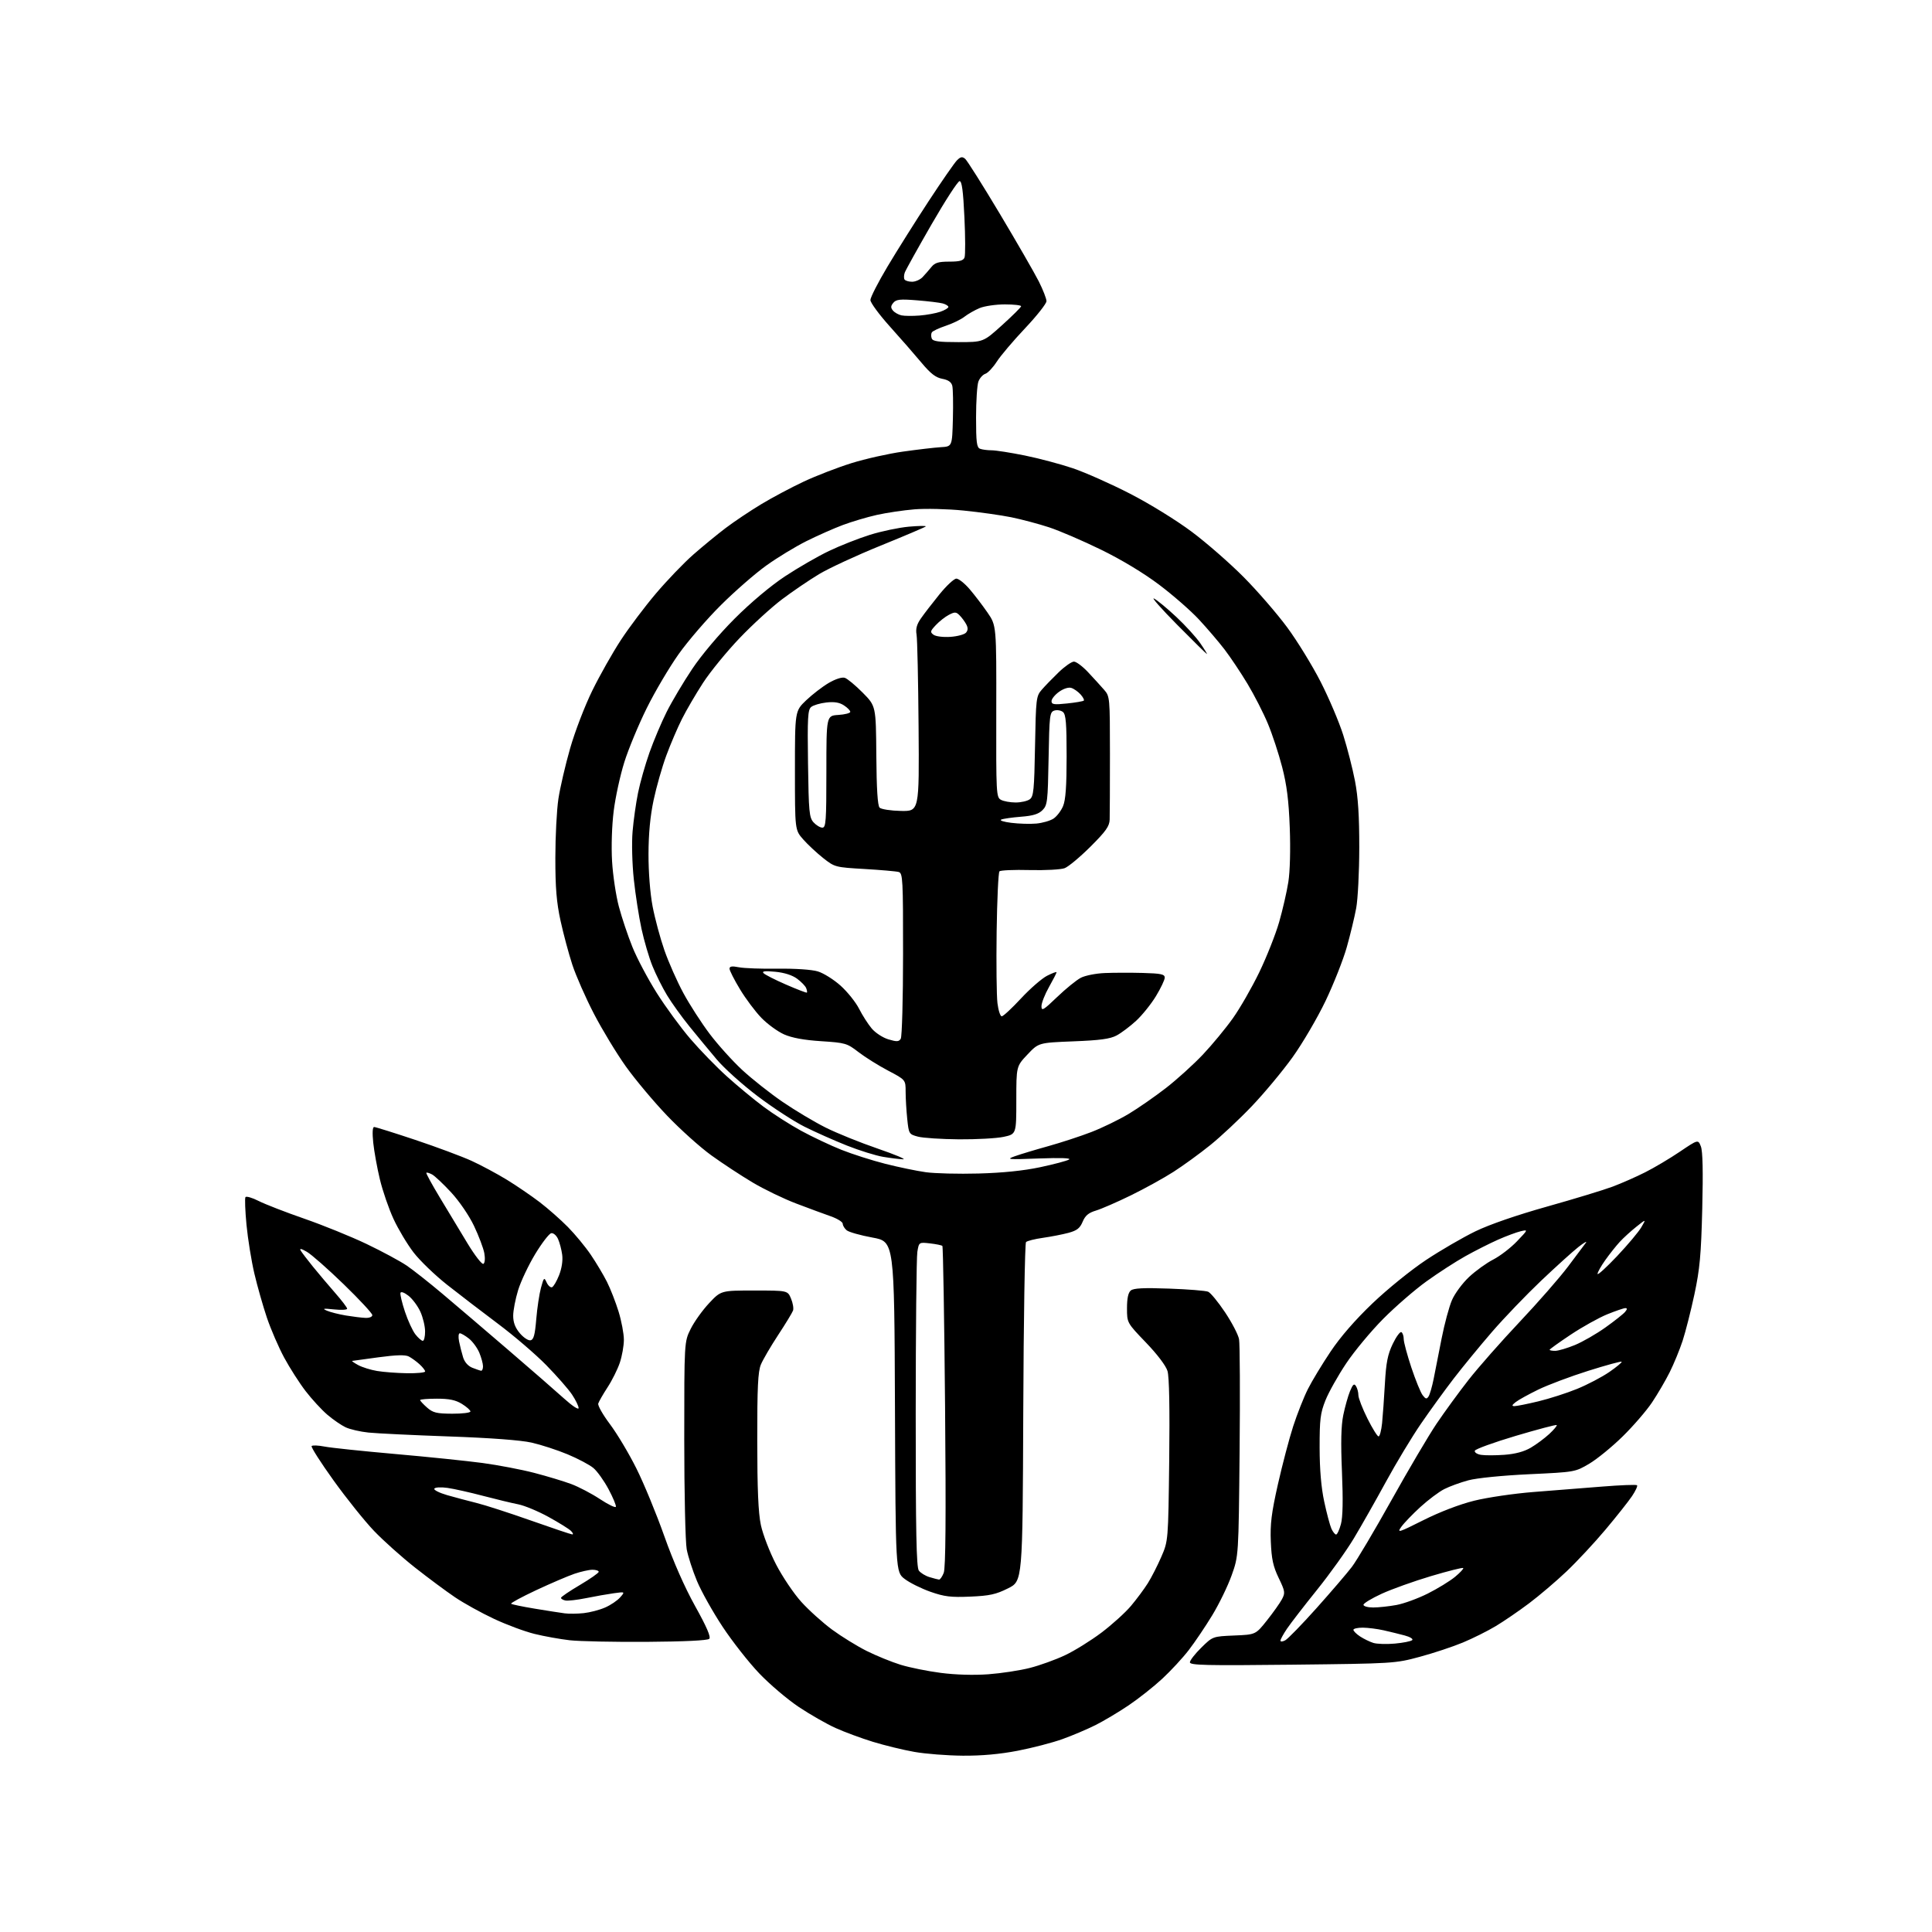 <?xml version="1.0" encoding="UTF-8" standalone="no"?>
<svg 
  version="1.1" 
  xmlns="http://www.w3.org/2000/svg" 
  xmlns:xlink="http://www.w3.org/1999/xlink" 
  xmlns:svg="http://www.w3.org/2000/svg"
  xmlns:rdf="http://www.w3.org/1999/02/22-rdf-syntax-ns#"
  xmlns:cc="http://creativecommons.org/ns#"
  xmlns:dc="http://purl.org/dc/elements/1.1/"
  viewBox="0 0 768 768"
  width="768"
  height="768"
>
<style>svg {background-color: white; }</style>"
<path stroke="none" fill="black" fill-rule="evenodd" d="M382.70,697.91C376.54,697.86 367.90,697.19 363.50,696.41C359.10,695.64 351.68,693.83 347.00,692.40C342.32,690.96 335.62,688.48 332.11,686.89C328.60,685.30 322.05,681.56 317.56,678.57C313.07,675.58 306.00,669.58 301.84,665.23C297.68,660.88 291.11,652.51 287.22,646.62C283.34,640.74 278.76,632.58 277.06,628.48C275.35,624.38 273.51,618.71 272.98,615.88C272.44,613.04 272.00,593.33 272.00,572.06C272.00,533.39 272.00,533.39 274.57,528.24C275.98,525.40 279.27,520.81 281.87,518.04C286.60,513.00 286.60,513.00 299.85,513.00C313.10,513.00 313.10,513.00 314.44,516.20C315.18,517.96 315.54,520.09 315.25,520.95C314.95,521.80 312.29,526.19 309.32,530.70C306.36,535.21 303.28,540.48 302.47,542.42C301.30,545.22 301.00,551.39 301.02,572.72C301.03,592.04 301.43,601.37 302.46,606.23C303.25,609.94 305.95,616.96 308.48,621.85C311.00,626.73 315.52,633.44 318.53,636.77C321.53,640.09 327.03,645.04 330.74,647.78C334.46,650.52 340.65,654.34 344.50,656.27C348.35,658.19 354.43,660.67 358.00,661.77C361.57,662.87 368.77,664.33 374.00,665.00C379.86,665.76 387.09,665.97 392.86,665.55C398.00,665.17 405.45,664.04 409.41,663.02C413.37,662.01 419.66,659.74 423.40,657.97C427.13,656.21 433.63,652.17 437.84,649.00C442.05,645.82 447.34,641.04 449.59,638.36C451.84,635.69 454.85,631.63 456.29,629.34C457.73,627.05 460.14,622.33 461.65,618.84C464.39,612.50 464.39,612.50 464.78,580.50C465.02,559.81 464.79,547.26 464.10,545.00C463.47,542.90 460.03,538.36 455.52,533.67C448.00,525.84 448.00,525.84 448.00,520.04C448.00,516.10 448.48,513.85 449.51,512.99C450.62,512.07 454.61,511.87 464.76,512.24C472.32,512.51 479.29,513.07 480.25,513.48C481.21,513.88 484.23,517.55 486.96,521.63C489.69,525.71 492.20,530.53 492.54,532.35C492.88,534.17 492.98,554.29 492.76,577.08C492.36,618.50 492.36,618.50 489.60,626.21C488.09,630.46 484.62,637.59 481.90,642.07C479.18,646.55 474.97,652.79 472.56,655.92C470.15,659.06 465.39,664.20 462.00,667.34C458.60,670.49 452.60,675.23 448.66,677.89C444.72,680.55 438.80,684.08 435.50,685.74C432.20,687.39 426.28,689.91 422.34,691.32C418.40,692.74 410.39,694.82 404.54,695.95C397.40,697.32 390.21,697.97 382.70,697.91zM513.75,661.74C479.47,662.12 473.00,661.97 473.00,660.80C473.00,660.04 475.04,657.41 477.54,654.96C482.08,650.50 482.08,650.50 490.61,650.14C499.14,649.79 499.14,649.79 503.63,644.14C506.09,641.04 508.78,637.26 509.58,635.75C510.95,633.19 510.85,632.57 508.29,627.25C506.08,622.66 505.46,619.76 505.17,612.85C504.88,605.84 505.41,601.50 507.99,590.03C509.75,582.24 512.48,571.85 514.07,566.94C515.67,562.02 518.29,555.39 519.91,552.18C521.52,548.98 525.57,542.28 528.91,537.30C532.82,531.45 538.73,524.65 545.63,518.06C551.58,512.38 560.99,504.77 566.90,500.85C572.73,496.99 581.55,491.87 586.50,489.47C592.09,486.76 602.92,483.02 615.10,479.60C625.88,476.57 637.58,473.01 641.11,471.68C644.64,470.35 650.45,467.79 654.01,465.99C657.58,464.19 663.77,460.52 667.76,457.82C675.02,452.92 675.02,452.92 676.12,455.71C676.86,457.59 677.04,465.66 676.67,480.50C676.21,498.91 675.70,504.46 673.56,514.50C672.15,521.10 670.03,529.42 668.86,533.00C667.68,536.58 665.37,542.20 663.72,545.50C662.07,548.80 658.91,554.20 656.70,557.50C654.49,560.80 649.24,566.88 645.04,571.00C640.85,575.12 634.87,580.00 631.77,581.84C626.12,585.17 626.11,585.17 607.81,586.03C597.19,586.53 587.07,587.54 583.72,588.44C580.54,589.29 576.21,590.87 574.10,591.95C571.99,593.02 567.73,596.23 564.62,599.06C561.52,601.90 558.11,605.44 557.04,606.94C555.24,609.47 555.87,609.28 565.80,604.30C572.33,601.02 580.20,598.00 586.00,596.56C591.23,595.26 601.80,593.71 609.50,593.10C617.20,592.50 629.51,591.53 636.85,590.94C644.19,590.35 650.45,590.11 650.75,590.41C651.05,590.71 650.15,592.66 648.76,594.73C647.37,596.80 642.64,602.77 638.25,608.00C633.86,613.23 626.88,620.72 622.74,624.65C618.60,628.58 611.90,634.28 607.86,637.32C603.81,640.37 597.86,644.44 594.63,646.38C591.41,648.32 585.50,651.27 581.52,652.93C577.53,654.59 569.82,657.15 564.38,658.61C554.60,661.25 554.08,661.29 513.75,661.74zM554.50,653.35C557.80,653.05 560.89,652.43 561.38,651.97C561.86,651.52 560.51,650.68 558.38,650.12C556.24,649.55 552.48,648.63 550.00,648.07C547.52,647.51 543.81,647.04 541.75,647.02C539.69,647.01 538.00,647.40 538.00,647.88C538.00,648.37 539.20,649.56 540.66,650.52C542.13,651.48 544.49,652.63 545.91,653.08C547.34,653.53 551.20,653.65 554.50,653.35zM257.20,652.66C244.17,652.75 230.35,652.46 226.50,652.03C222.65,651.59 216.35,650.46 212.50,649.51C208.65,648.57 201.39,645.87 196.38,643.52C191.36,641.17 184.38,637.31 180.88,634.94C177.37,632.57 170.22,627.27 165.00,623.15C159.78,619.04 152.45,612.49 148.71,608.59C144.98,604.69 137.73,595.65 132.60,588.50C127.46,581.35 123.54,575.20 123.88,574.83C124.22,574.45 126.53,574.55 129.00,575.03C131.47,575.52 144.07,576.84 157.00,577.98C169.93,579.11 185.59,580.73 191.80,581.56C198.02,582.40 207.29,584.17 212.40,585.50C217.51,586.83 224.13,588.83 227.10,589.94C230.07,591.05 235.20,593.74 238.50,595.92C241.80,598.10 244.65,599.47 244.82,598.97C245.00,598.47 243.69,595.32 241.91,591.98C240.12,588.63 237.42,584.85 235.90,583.57C234.38,582.29 229.76,579.84 225.63,578.12C221.51,576.40 215.06,574.31 211.32,573.46C206.99,572.49 195.00,571.59 178.50,571.01C164.20,570.50 149.80,569.81 146.50,569.47C143.20,569.13 139.08,568.18 137.36,567.36C135.63,566.54 132.36,564.29 130.10,562.35C127.84,560.42 123.97,556.21 121.49,552.99C119.02,549.78 115.19,543.79 112.97,539.69C110.76,535.59 107.67,528.44 106.10,523.81C104.54,519.18 102.29,511.27 101.11,506.24C99.93,501.20 98.53,492.51 97.99,486.93C97.46,481.34 97.27,476.37 97.57,475.89C97.86,475.41 100.22,476.09 102.80,477.40C105.39,478.71 113.58,481.89 121.00,484.46C128.43,487.04 139.54,491.55 145.70,494.49C151.85,497.43 159.05,501.31 161.70,503.11C164.34,504.92 170.78,510.00 176.00,514.41C181.22,518.81 192.93,528.79 202.00,536.59C211.07,544.38 221.09,553.10 224.25,555.96C227.52,558.91 230.00,560.54 230.00,559.72C230.00,558.93 228.83,556.53 227.41,554.39C225.99,552.25 221.37,546.98 217.16,542.68C212.95,538.38 204.32,530.98 198.00,526.25C191.68,521.51 182.55,514.52 177.72,510.71C172.90,506.90 166.90,501.12 164.40,497.87C161.90,494.62 158.31,488.62 156.43,484.55C154.54,480.47 152.11,473.39 151.01,468.82C149.91,464.24 148.73,457.69 148.37,454.25C147.96,450.29 148.09,448.00 148.73,448.00C149.28,448.00 156.65,450.31 165.10,453.13C173.56,455.96 183.63,459.71 187.49,461.47C191.34,463.24 197.65,466.62 201.50,468.98C205.35,471.34 211.20,475.34 214.50,477.85C217.80,480.37 222.85,484.82 225.73,487.74C228.60,490.65 232.70,495.62 234.84,498.77C236.98,501.92 239.86,506.75 241.25,509.50C242.64,512.25 244.72,517.58 245.89,521.36C247.05,525.13 248.00,530.17 248.00,532.57C248.00,534.97 247.27,539.08 246.38,541.72C245.49,544.35 243.30,548.75 241.50,551.50C239.71,554.25 238.05,557.15 237.81,557.93C237.57,558.72 239.67,562.42 242.48,566.15C245.28,569.88 250.01,577.78 252.97,583.72C255.94,589.65 260.91,601.71 264.03,610.52C267.66,620.76 272.10,630.86 276.34,638.48C280.94,646.74 282.66,650.74 281.94,651.46C281.29,652.11 272.07,652.56 257.20,652.66zM510.90,652.05C511.95,651.49 517.54,645.74 523.33,639.27C529.12,632.79 535.45,625.41 537.39,622.87C539.33,620.32 546.40,608.39 553.11,596.37C559.82,584.34 567.88,570.67 571.02,566.00C574.17,561.33 579.91,553.45 583.79,548.50C587.67,543.55 596.79,533.20 604.06,525.50C611.33,517.80 619.99,507.90 623.30,503.50C626.61,499.10 629.81,494.83 630.41,494.02C631.01,493.20 629.70,493.94 627.50,495.66C625.30,497.38 618.64,503.40 612.70,509.03C606.76,514.67 597.96,523.83 593.15,529.39C588.34,534.95 581.46,543.33 577.87,548.00C574.28,552.67 568.41,560.77 564.82,566.00C561.24,571.23 554.99,581.58 550.95,589.00C546.90,596.42 541.16,606.55 538.19,611.50C535.22,616.45 528.62,625.67 523.52,632.00C518.43,638.33 513.08,645.25 511.63,647.39C510.18,649.53 509.00,651.68 509.00,652.17C509.00,652.67 509.86,652.61 510.90,652.05zM232.00,641.25C234.47,640.99 238.30,639.99 240.50,639.03C242.70,638.08 245.40,636.26 246.50,635.00C248.50,632.72 248.50,632.72 244.00,633.34C241.53,633.68 236.57,634.55 233.00,635.28C229.43,636.00 225.71,636.43 224.75,636.22C223.79,636.02 223.00,635.55 223.00,635.17C223.00,634.79 226.38,632.50 230.50,630.07C234.62,627.63 238.00,625.27 238.00,624.82C238.00,624.37 236.89,624.00 235.53,624.00C234.18,624.00 230.96,624.72 228.38,625.59C225.80,626.47 218.96,629.40 213.18,632.10C207.41,634.81 202.91,637.24 203.18,637.51C203.45,637.78 207.68,638.66 212.59,639.47C217.49,640.28 222.85,641.12 224.50,641.33C226.15,641.55 229.53,641.51 232.00,641.25zM545.86,639.00C547.99,639.00 552.15,638.55 555.11,638.01C558.08,637.46 563.69,635.41 567.59,633.45C571.49,631.49 576.35,628.51 578.39,626.83C580.43,625.15 581.90,623.56 581.65,623.31C581.39,623.06 575.63,624.51 568.84,626.53C562.06,628.55 553.24,631.71 549.25,633.54C545.26,635.37 542.00,637.35 542.00,637.93C542.00,638.52 543.74,639.00 545.86,639.00zM385.72,634.68C377.97,635.01 375.44,634.71 369.88,632.76C366.24,631.48 361.63,629.19 359.64,627.67C356.01,624.91 356.01,624.91 355.76,559.23C355.50,493.54 355.50,493.54 346.82,491.95C342.05,491.08 337.43,489.77 336.57,489.06C335.71,488.34 335.00,487.17 335.00,486.46C335.00,485.75 332.86,484.42 330.25,483.50C327.64,482.59 321.45,480.30 316.50,478.42C311.55,476.54 303.76,472.78 299.19,470.06C294.61,467.33 287.24,462.50 282.81,459.30C278.37,456.11 270.41,448.96 265.12,443.42C259.83,437.88 252.48,429.10 248.78,423.92C245.09,418.74 239.38,409.32 236.10,403.00C232.82,396.68 228.96,387.90 227.51,383.50C226.07,379.10 223.96,371.23 222.82,366.00C221.23,358.68 220.75,352.95 220.76,341.00C220.76,332.48 221.31,321.90 221.98,317.50C222.65,313.10 224.74,304.10 226.63,297.50C228.52,290.87 232.47,280.58 235.46,274.50C238.43,268.45 243.52,259.45 246.76,254.50C249.99,249.55 256.26,241.22 260.68,236.00C265.10,230.78 271.81,223.78 275.61,220.45C279.40,217.13 285.20,212.36 288.50,209.87C291.80,207.37 298.10,203.15 302.50,200.49C306.90,197.83 314.55,193.76 319.50,191.44C324.45,189.12 332.97,185.83 338.44,184.12C343.90,182.41 353.13,180.34 358.94,179.52C364.75,178.70 371.52,177.91 374.00,177.76C378.50,177.50 378.50,177.50 378.79,166.50C378.95,160.45 378.84,154.54 378.55,153.36C378.18,151.88 376.95,151.03 374.56,150.58C371.96,150.09 369.91,148.50 366.33,144.21C363.71,141.07 358.07,134.60 353.78,129.84C349.50,125.08 346.00,120.32 346.00,119.27C346.00,118.22 349.07,112.21 352.82,105.93C356.57,99.64 363.91,87.97 369.13,80.00C374.35,72.03 379.43,64.70 380.42,63.72C381.85,62.30 382.51,62.18 383.66,63.13C384.46,63.80 390.67,73.65 397.47,85.03C404.27,96.41 411.22,108.47 412.92,111.83C414.61,115.19 416.00,118.74 415.99,119.72C415.98,120.70 412.15,125.55 407.48,130.50C402.80,135.45 397.74,141.42 396.24,143.76C394.73,146.10 392.69,148.27 391.69,148.59C390.70,148.91 389.46,150.29 388.94,151.65C388.42,153.01 388.00,159.45 388.00,165.96C388.00,175.82 388.26,177.89 389.58,178.39C390.45,178.73 392.52,179.00 394.17,179.00C395.83,179.00 401.76,179.93 407.34,181.06C412.93,182.19 421.55,184.48 426.50,186.15C431.45,187.83 441.69,192.38 449.26,196.28C457.08,200.30 467.65,206.83 473.76,211.40C479.67,215.82 488.97,223.95 494.44,229.47C499.91,234.99 507.67,243.96 511.69,249.40C515.71,254.85 521.69,264.60 524.99,271.06C528.29,277.53 532.32,287.02 533.95,292.16C535.58,297.30 537.69,305.55 538.64,310.50C539.87,316.92 540.35,324.51 540.33,337.00C540.32,346.62 539.77,357.43 539.11,361.00C538.45,364.57 536.77,371.55 535.37,376.50C533.98,381.45 530.18,391.06 526.94,397.86C523.69,404.65 517.76,414.77 513.77,420.33C509.77,425.89 502.48,434.64 497.57,439.78C492.66,444.92 485.24,451.87 481.07,455.22C476.91,458.58 470.35,463.34 466.50,465.81C462.66,468.28 455.03,472.49 449.55,475.17C444.07,477.85 437.82,480.57 435.66,481.22C432.70,482.11 431.40,483.20 430.37,485.66C429.29,488.24 428.11,489.16 424.75,490.07C422.41,490.70 417.85,491.59 414.61,492.05C411.36,492.51 408.33,493.27 407.86,493.74C407.40,494.20 406.90,524.72 406.76,561.54C406.50,628.50 406.50,628.50 400.72,631.39C395.90,633.80 393.39,634.35 385.72,634.68zM373.27,627.91C373.70,627.96 374.54,626.76 375.14,625.25C375.91,623.31 376.07,603.81 375.68,559.15C375.37,524.30 374.89,495.56 374.61,495.28C374.33,495.00 372.12,494.54 369.70,494.27C365.30,493.77 365.30,493.77 364.66,497.64C364.31,499.76 364.02,528.75 364.01,562.06C364.00,608.97 364.28,623.00 365.25,624.33C365.94,625.27 367.85,626.44 369.50,626.93C371.15,627.43 372.85,627.87 373.27,627.91zM227.46,609.95C227.99,609.98 227.77,609.35 226.96,608.55C226.16,607.75 222.12,605.25 218.00,602.98C213.88,600.72 208.47,598.47 206.00,597.99C203.53,597.51 197.22,595.99 192.00,594.62C186.78,593.24 180.42,591.82 177.87,591.46C175.26,591.09 172.98,591.22 172.65,591.76C172.33,592.28 174.64,593.44 177.78,594.35C180.93,595.25 186.20,596.65 189.50,597.47C192.80,598.28 202.47,601.41 211.00,604.42C219.53,607.43 226.93,609.92 227.46,609.95zM531.12,610.00C531.56,610.00 532.42,608.14 533.04,605.86C533.79,603.08 533.92,596.31 533.45,585.11C532.95,573.34 533.11,566.75 533.98,562.50C534.66,559.20 535.86,554.93 536.65,553.02C537.80,550.25 538.29,549.84 539.03,551.02C539.55,551.83 539.98,553.45 539.98,554.62C539.99,555.78 541.61,559.94 543.57,563.87C545.53,567.79 547.52,571.00 548.00,571.00C548.47,571.00 549.10,568.64 549.40,565.75C549.69,562.86 550.20,555.77 550.52,550.00C550.99,541.65 551.63,538.42 553.63,534.24C555.02,531.35 556.57,529.24 557.08,529.55C557.59,529.86 558.00,531.10 558.00,532.31C558.00,533.51 559.37,538.59 561.03,543.60C562.70,548.61 564.72,553.56 565.52,554.61C566.70,556.16 567.13,556.25 567.87,555.12C568.37,554.35 569.29,551.20 569.90,548.12C570.51,545.03 571.94,537.79 573.07,532.04C574.20,526.29 576.04,519.45 577.17,516.83C578.29,514.21 581.36,510.07 583.97,507.62C586.59,505.17 590.93,502.04 593.62,500.67C596.30,499.29 600.52,496.05 603.00,493.46C607.50,488.75 607.50,488.75 604.50,489.44C602.85,489.83 598.80,491.33 595.50,492.79C592.20,494.25 586.35,497.21 582.50,499.36C578.65,501.51 571.72,505.99 567.10,509.32C562.47,512.64 554.72,519.36 549.87,524.24C545.02,529.13 538.38,537.10 535.13,541.97C531.88,546.83 528.17,553.44 526.89,556.65C524.86,561.73 524.56,564.20 524.57,575.50C524.59,584.20 525.19,591.29 526.40,596.93C527.39,601.56 528.68,606.40 529.26,607.68C529.84,608.95 530.68,610.00 531.12,610.00zM598.00,578.31C602.34,577.99 605.83,577.05 608.50,575.49C610.70,574.20 614.01,571.74 615.87,570.02C617.72,568.30 619.05,566.71 618.82,566.48C618.59,566.25 611.26,568.19 602.53,570.78C593.80,573.38 586.49,576.03 586.27,576.68C586.05,577.33 587.13,578.06 588.69,578.32C590.24,578.58 594.42,578.57 598.00,578.31zM179.75,561.97C183.74,561.99 187.00,561.59 187.00,561.08C187.00,560.58 185.48,559.23 183.63,558.08C181.11,556.52 178.61,556.00 173.63,556.00C169.98,556.00 167.00,556.25 167.00,556.55C167.00,556.85 168.24,558.19 169.75,559.52C172.11,561.59 173.53,561.94 179.75,561.97zM602.00,558.96C602.83,558.97 607.10,558.12 611.50,557.06C615.90,556.00 622.85,553.77 626.95,552.09C631.05,550.42 636.80,547.40 639.73,545.39C642.66,543.37 644.86,541.53 644.63,541.30C644.40,541.06 638.42,542.70 631.34,544.93C624.26,547.16 615.32,550.52 611.48,552.39C607.64,554.26 603.60,556.49 602.50,557.36C600.99,558.55 600.87,558.94 602.00,558.96zM161.75,545.88C165.74,545.95 169.00,545.63 169.00,545.17C169.00,544.72 167.99,543.43 166.75,542.30C165.51,541.17 163.60,539.79 162.50,539.22C161.10,538.50 157.49,538.60 150.50,539.54C145.00,540.28 140.28,540.92 140.00,540.98C139.72,541.03 140.80,541.78 142.38,542.64C143.97,543.50 147.34,544.56 149.88,544.98C152.42,545.41 157.76,545.82 161.75,545.88zM191.25,544.89C191.66,544.95 192.00,544.15 192.00,543.12C192.00,542.09 191.34,539.66 190.53,537.71C189.71,535.77 187.85,533.24 186.39,532.09C184.93,530.94 183.31,530.00 182.79,530.00C182.25,530.00 182.13,531.42 182.49,533.25C182.85,535.04 183.57,537.88 184.09,539.56C184.68,541.47 186.06,543.03 187.77,543.71C189.27,544.30 190.84,544.84 191.25,544.89zM618.25,536.98C619.49,536.96 623.00,535.92 626.05,534.67C629.10,533.41 634.56,530.27 638.18,527.69C641.80,525.11 645.32,522.32 646.00,521.50C646.88,520.43 646.91,520.00 646.10,520.00C645.47,520.00 642.23,521.11 638.89,522.46C635.56,523.82 629.04,527.45 624.41,530.53C619.79,533.61 616.00,536.32 616.00,536.56C616.00,536.80 617.01,536.99 618.25,536.98zM168.07,533.00C168.58,533.00 168.99,531.31 168.98,529.25C168.97,527.19 168.12,523.66 167.10,521.42C166.08,519.18 163.97,516.33 162.40,515.10C160.76,513.81 159.40,513.31 159.19,513.93C159.00,514.51 159.80,517.90 160.98,521.44C162.16,524.99 164.03,529.04 165.14,530.45C166.24,531.85 167.56,533.00 168.07,533.00zM210.88,532.79C212.14,532.54 212.65,530.70 213.17,524.38C213.54,519.93 214.39,514.31 215.05,511.90C216.17,507.78 216.32,507.65 217.29,509.78C217.86,511.03 218.82,511.89 219.42,511.70C220.01,511.50 221.28,509.35 222.24,506.92C223.31,504.21 223.79,501.06 223.48,498.78C223.21,496.74 222.46,493.91 221.82,492.49C221.16,491.07 219.97,490.05 219.12,490.22C218.28,490.38 215.43,494.09 212.77,498.47C210.12,502.84 207.06,509.30 205.97,512.82C204.89,516.33 204.00,520.93 204.00,523.03C204.00,525.69 204.79,527.79 206.63,529.97C208.08,531.69 209.99,532.96 210.88,532.79zM145.25,523.88C146.82,523.95 148.00,523.47 148.00,522.77C148.00,522.09 142.88,516.58 136.63,510.52C130.38,504.46 123.79,498.65 121.98,497.61C119.75,496.32 118.97,496.16 119.52,497.11C119.97,497.87 122.16,500.75 124.39,503.50C126.62,506.25 130.60,510.95 133.22,513.95C135.85,516.95 138.00,519.77 138.00,520.23C138.00,520.69 135.64,520.82 132.75,520.51C128.52,520.07 127.97,520.16 129.93,521.01C131.26,521.59 134.64,522.45 137.43,522.92C140.22,523.38 143.74,523.82 145.25,523.88zM642.80,499.35C647.03,494.87 651.38,489.70 652.45,487.86C654.40,484.52 654.40,484.52 650.45,487.67C648.28,489.40 645.32,492.09 643.88,493.66C642.44,495.22 639.85,498.48 638.13,500.90C636.41,503.32 635.02,505.80 635.05,506.40C635.07,507.01 638.56,503.83 642.80,499.35zM192.16,502.40C192.76,502.03 192.90,500.26 192.52,498.14C192.15,496.14 190.30,491.25 188.41,487.28C186.43,483.14 182.56,477.48 179.33,473.99C176.23,470.65 172.83,467.44 171.77,466.87C170.70,466.30 169.67,466.00 169.47,466.19C169.28,466.39 171.69,470.81 174.83,476.02C177.97,481.24 182.92,489.44 185.84,494.26C188.76,499.08 191.61,502.74 192.16,502.40zM389.00,466.49C398.56,466.23 406.89,465.38 413.45,463.99C418.92,462.83 424.09,461.46 424.95,460.94C425.94,460.34 421.61,460.19 413.00,460.51C400.46,460.98 399.78,460.91 403.50,459.59C405.70,458.81 411.66,457.01 416.75,455.60C421.83,454.18 429.51,451.67 433.81,450.01C438.11,448.35 444.75,445.13 448.57,442.85C452.38,440.57 459.10,435.90 463.50,432.49C467.90,429.07 474.51,423.08 478.20,419.17C481.88,415.27 487.23,408.79 490.08,404.78C492.93,400.78 497.65,392.55 500.58,386.50C503.50,380.45 507.05,371.48 508.47,366.58C509.88,361.67 511.53,354.47 512.14,350.58C512.80,346.38 513.03,337.61 512.70,329.00C512.30,318.21 511.52,312.05 509.68,304.93C508.32,299.66 505.77,291.90 504.01,287.69C502.26,283.48 498.62,276.35 495.92,271.86C493.22,267.37 489.10,261.20 486.76,258.15C484.41,255.09 479.83,249.73 476.57,246.23C473.31,242.72 466.18,236.50 460.73,232.40C454.60,227.78 445.81,222.48 437.66,218.50C430.42,214.96 421.12,210.96 417.00,209.61C412.88,208.26 406.12,206.46 402.00,205.62C397.88,204.78 389.32,203.58 383.00,202.95C376.68,202.31 367.90,202.10 363.50,202.47C359.10,202.83 352.36,203.84 348.51,204.70C344.67,205.56 338.59,207.37 335.01,208.71C331.43,210.05 324.93,212.93 320.56,215.11C316.20,217.29 309.03,221.64 304.64,224.79C300.25,227.93 292.12,235.01 286.58,240.53C281.03,246.04 273.47,254.81 269.77,260.03C266.07,265.24 260.36,274.90 257.09,281.50C253.82,288.10 249.81,297.77 248.17,303.00C246.53,308.23 244.63,316.95 243.95,322.40C243.23,328.20 242.96,336.48 243.31,342.40C243.64,347.95 244.85,356.05 246.01,360.39C247.16,364.73 249.58,371.96 251.40,376.46C253.21,380.96 257.58,389.19 261.10,394.76C264.62,400.33 270.62,408.52 274.44,412.97C278.26,417.42 284.78,424.13 288.94,427.88C293.10,431.63 299.65,437.06 303.50,439.93C307.35,442.81 314.10,447.12 318.50,449.52C322.90,451.91 330.06,455.30 334.41,457.04C338.77,458.78 346.64,461.29 351.91,462.63C357.19,463.97 364.43,465.47 368.00,465.97C371.57,466.47 381.02,466.71 389.00,466.49zM359.00,460.84C357.62,460.80 354.06,460.36 351.09,459.87C348.11,459.37 341.58,457.34 336.59,455.35C331.59,453.36 324.04,450.00 319.82,447.89C315.60,445.78 307.22,440.33 301.20,435.77C295.18,431.22 287.83,424.63 284.88,421.11C281.92,417.60 277.02,411.68 274.00,407.94C270.98,404.21 266.99,398.66 265.15,395.61C263.30,392.56 260.69,387.33 259.35,384.00C258.00,380.67 256.05,374.02 255.01,369.23C253.97,364.43 252.59,355.57 251.95,349.54C251.29,343.39 251.08,335.05 251.46,330.54C251.83,326.12 252.81,319.20 253.63,315.17C254.44,311.13 256.49,303.93 258.17,299.17C259.86,294.40 262.94,287.10 265.03,282.95C267.12,278.79 271.67,271.14 275.14,265.95C278.86,260.38 285.80,252.16 292.03,245.92C298.46,239.49 306.31,232.90 312.05,229.10C317.25,225.67 325.10,221.14 329.50,219.04C333.90,216.93 341.23,214.04 345.79,212.61C350.35,211.18 357.33,209.72 361.29,209.36C365.26,209.01 368.27,208.97 368.00,209.27C367.73,209.57 359.67,212.99 350.11,216.88C340.54,220.76 329.52,225.87 325.61,228.22C321.70,230.57 315.09,235.06 310.92,238.20C306.75,241.33 299.14,248.28 294.02,253.64C288.90,259.00 282.35,267.01 279.47,271.44C276.60,275.87 272.81,282.35 271.07,285.83C269.32,289.31 266.53,295.84 264.87,300.33C263.21,304.82 260.94,312.77 259.83,318.00C258.47,324.42 257.81,331.39 257.79,339.50C257.77,346.63 258.43,355.06 259.41,360.27C260.33,365.10 262.45,372.98 264.12,377.77C265.80,382.57 269.19,390.23 271.66,394.78C274.12,399.33 278.81,406.61 282.08,410.95C285.35,415.29 291.18,421.75 295.03,425.32C298.88,428.88 306.08,434.58 311.03,437.97C315.98,441.36 323.70,445.97 328.17,448.21C332.65,450.45 341.98,454.22 348.91,456.59C355.83,458.97 360.38,460.88 359.00,460.84zM381.20,452.90C374.22,452.84 366.87,452.36 364.89,451.83C361.34,450.88 361.26,450.75 360.64,444.79C360.29,441.44 360.00,436.58 360.00,433.98C360.00,429.25 360.00,429.25 353.02,425.58C349.18,423.56 343.89,420.25 341.27,418.23C336.70,414.70 336.07,414.52 326.41,413.89C319.60,413.45 314.82,412.57 311.69,411.19C309.15,410.06 305.09,407.11 302.69,404.64C300.28,402.16 296.44,397.04 294.16,393.26C291.87,389.48 290.00,385.79 290.00,385.08C290.00,384.11 290.96,383.96 293.75,384.51C295.81,384.91 302.78,385.16 309.24,385.07C316.13,384.98 322.68,385.42 325.09,386.15C327.35,386.82 331.43,389.38 334.16,391.83C336.88,394.28 340.19,398.41 341.50,401.00C342.81,403.59 345.07,407.12 346.52,408.84C347.97,410.57 350.94,412.50 353.15,413.16C356.48,414.16 357.31,414.12 358.06,412.93C358.56,412.14 358.98,397.02 358.98,379.32C359.00,349.52 358.87,347.10 357.25,346.63C356.29,346.36 350.18,345.82 343.68,345.44C331.99,344.76 331.82,344.71 327.18,341.05C324.61,339.01 321.04,335.67 319.25,333.64C316.00,329.93 316.00,329.93 316.00,306.29C316.00,282.66 316.00,282.66 320.43,278.41C322.87,276.08 326.91,272.97 329.40,271.50C332.11,269.92 334.69,269.09 335.81,269.44C336.84,269.77 340.05,272.43 342.94,275.35C348.20,280.67 348.20,280.67 348.35,300.28C348.45,313.63 348.87,320.27 349.66,321.06C350.30,321.69 354.10,322.28 358.11,322.36C365.41,322.50 365.41,322.50 365.15,289.00C365.01,270.57 364.65,254.06 364.35,252.30C363.94,249.95 364.41,248.22 366.10,245.80C367.36,243.98 370.67,239.69 373.45,236.26C376.23,232.83 379.25,230.02 380.17,230.01C381.09,230.01 383.46,231.89 385.43,234.19C387.41,236.50 390.61,240.70 392.56,243.52C396.10,248.66 396.10,248.66 396.03,282.78C395.96,315.67 396.02,316.94 397.91,317.95C398.99,318.53 401.61,319.00 403.74,319.00C405.87,319.00 408.40,318.43 409.35,317.73C410.87,316.62 411.13,314.04 411.44,296.65C411.79,277.64 411.89,276.73 414.12,274.17C415.39,272.70 418.41,269.59 420.83,267.25C423.25,264.91 425.99,263.00 426.91,263.00C427.83,263.00 430.38,264.91 432.56,267.25C434.75,269.59 437.60,272.71 438.88,274.18C441.18,276.82 441.21,277.20 441.22,299.68C441.22,312.23 441.17,323.98 441.11,325.78C441.02,328.46 439.63,330.42 433.47,336.57C429.32,340.70 424.71,344.54 423.22,345.11C421.72,345.68 415.46,346.01 409.30,345.86C403.14,345.70 397.74,345.93 397.30,346.37C396.86,346.80 396.36,357.59 396.18,370.33C396.01,383.07 396.15,395.86 396.50,398.75C396.86,401.64 397.62,404.00 398.21,404.00C398.79,404.00 402.24,400.81 405.86,396.90C409.49,393.00 414.15,388.94 416.23,387.88C418.30,386.83 420.00,386.20 420.00,386.49C420.00,386.79 418.65,389.42 417.00,392.35C415.35,395.27 414.00,398.71 414.00,399.99C414.00,402.03 414.76,401.59 420.25,396.31C423.69,393.01 427.92,389.58 429.65,388.68C431.37,387.79 435.64,386.94 439.14,386.80C442.64,386.65 449.44,386.63 454.25,386.76C461.55,386.96 463.00,387.27 463.00,388.62C463.00,389.51 461.43,392.82 459.51,395.98C457.59,399.14 454.04,403.55 451.63,405.78C449.21,408.01 445.71,410.64 443.86,411.62C441.29,412.99 437.25,413.54 426.68,413.95C412.86,414.50 412.86,414.50 408.43,419.19C404.00,423.88 404.00,423.88 404.00,437.36C404.00,450.83 404.00,450.83 398.95,451.92C396.17,452.51 388.19,452.95 381.20,452.90zM320.76,394.58C320.92,394.42 320.79,393.62 320.47,392.80C320.16,391.98 318.54,390.30 316.88,389.07C314.96,387.65 311.82,386.64 308.18,386.29C304.07,385.90 302.78,386.05 303.52,386.85C304.09,387.45 308.13,389.51 312.51,391.41C316.88,393.31 320.60,394.74 320.76,394.58zM326.90,329.00C328.32,329.00 328.50,326.45 328.50,306.75C328.50,284.50 328.50,284.50 333.25,284.20C335.86,284.03 338.00,283.48 338.00,282.97C338.00,282.46 336.87,281.30 335.48,280.40C333.70,279.23 331.65,278.89 328.48,279.25C326.02,279.53 323.30,280.33 322.45,281.04C321.11,282.15 320.94,285.33 321.20,303.56C321.47,322.79 321.68,324.99 323.40,326.90C324.45,328.05 326.03,329.00 326.90,329.00zM411.94,327.38C414.37,327.16 417.45,326.28 418.77,325.42C420.09,324.55 421.80,322.32 422.58,320.45C423.61,318.00 424.00,312.55 424.00,300.65C424.00,287.53 423.71,284.00 422.55,283.04C421.75,282.38 420.21,282.12 419.13,282.46C417.28,283.05 417.14,284.21 416.83,301.52C416.52,318.70 416.36,320.09 414.39,322.06C412.84,323.61 410.60,324.30 405.89,324.66C402.38,324.94 398.82,325.44 398.00,325.79C397.18,326.13 398.98,326.72 402.00,327.09C405.02,327.47 409.50,327.60 411.94,327.38zM424.17,279.64C427.56,279.29 430.56,278.77 430.83,278.50C431.10,278.23 430.51,277.12 429.53,276.03C428.54,274.94 426.90,273.78 425.87,273.46C424.76,273.11 422.78,273.73 421.00,275.00C419.35,276.18 418.00,277.84 418.00,278.71C418.00,280.04 418.95,280.19 424.17,279.64zM479.78,260.00C479.61,260.00 474.30,254.78 467.98,248.39C461.67,242.01 457.51,237.30 458.75,237.93C459.99,238.56 463.97,241.84 467.59,245.23C471.21,248.62 475.51,253.33 477.13,255.70C478.76,258.06 479.95,260.00 479.78,260.00zM377.81,253.16C380.61,252.97 383.41,252.21 384.02,251.47C384.82,250.51 384.84,249.56 384.08,248.14C383.49,247.05 382.31,245.45 381.44,244.59C380.07,243.21 379.53,243.19 377.19,244.41C375.71,245.18 373.38,247.01 372.00,248.49C369.76,250.88 369.67,251.28 371.10,252.33C372.00,252.99 374.93,253.35 377.81,253.16zM380.91,136.00C390.88,136.00 390.88,136.00 398.35,129.25C402.46,125.54 405.86,122.16 405.91,121.75C405.96,121.34 403.06,121.00 399.47,121.00C395.88,121.00 391.35,121.66 389.41,122.47C387.47,123.28 384.76,124.83 383.38,125.91C382.01,126.99 378.67,128.61 375.96,129.51C373.24,130.42 370.75,131.59 370.42,132.12C370.09,132.66 370.07,133.75 370.38,134.55C370.82,135.68 373.11,136.00 380.91,136.00zM365.56,125.43C368.35,125.21 372.06,124.53 373.81,123.92C375.57,123.30 377.00,122.45 377.00,122.02C377.00,121.59 375.99,120.96 374.75,120.62C373.51,120.29 368.89,119.73 364.48,119.38C357.77,118.84 356.24,119.01 355.11,120.37C354.05,121.64 354.02,122.32 354.95,123.44C355.61,124.23 357.13,125.09 358.32,125.36C359.52,125.62 362.78,125.65 365.56,125.43zM362.56,112.00C363.90,112.00 365.79,111.17 366.75,110.15C367.71,109.13 369.28,107.33 370.24,106.15C371.63,104.43 373.06,104.00 377.38,104.00C381.48,104.00 382.94,103.60 383.42,102.35C383.77,101.44 383.75,94.24 383.37,86.35C382.88,75.93 382.36,72.00 381.45,72.00C380.77,72.00 375.74,79.76 370.27,89.25C364.81,98.74 360.03,107.33 359.66,108.34C359.30,109.35 359.25,110.59 359.56,111.09C359.87,111.59 361.22,112.00 362.56,112.00z" />

</svg>